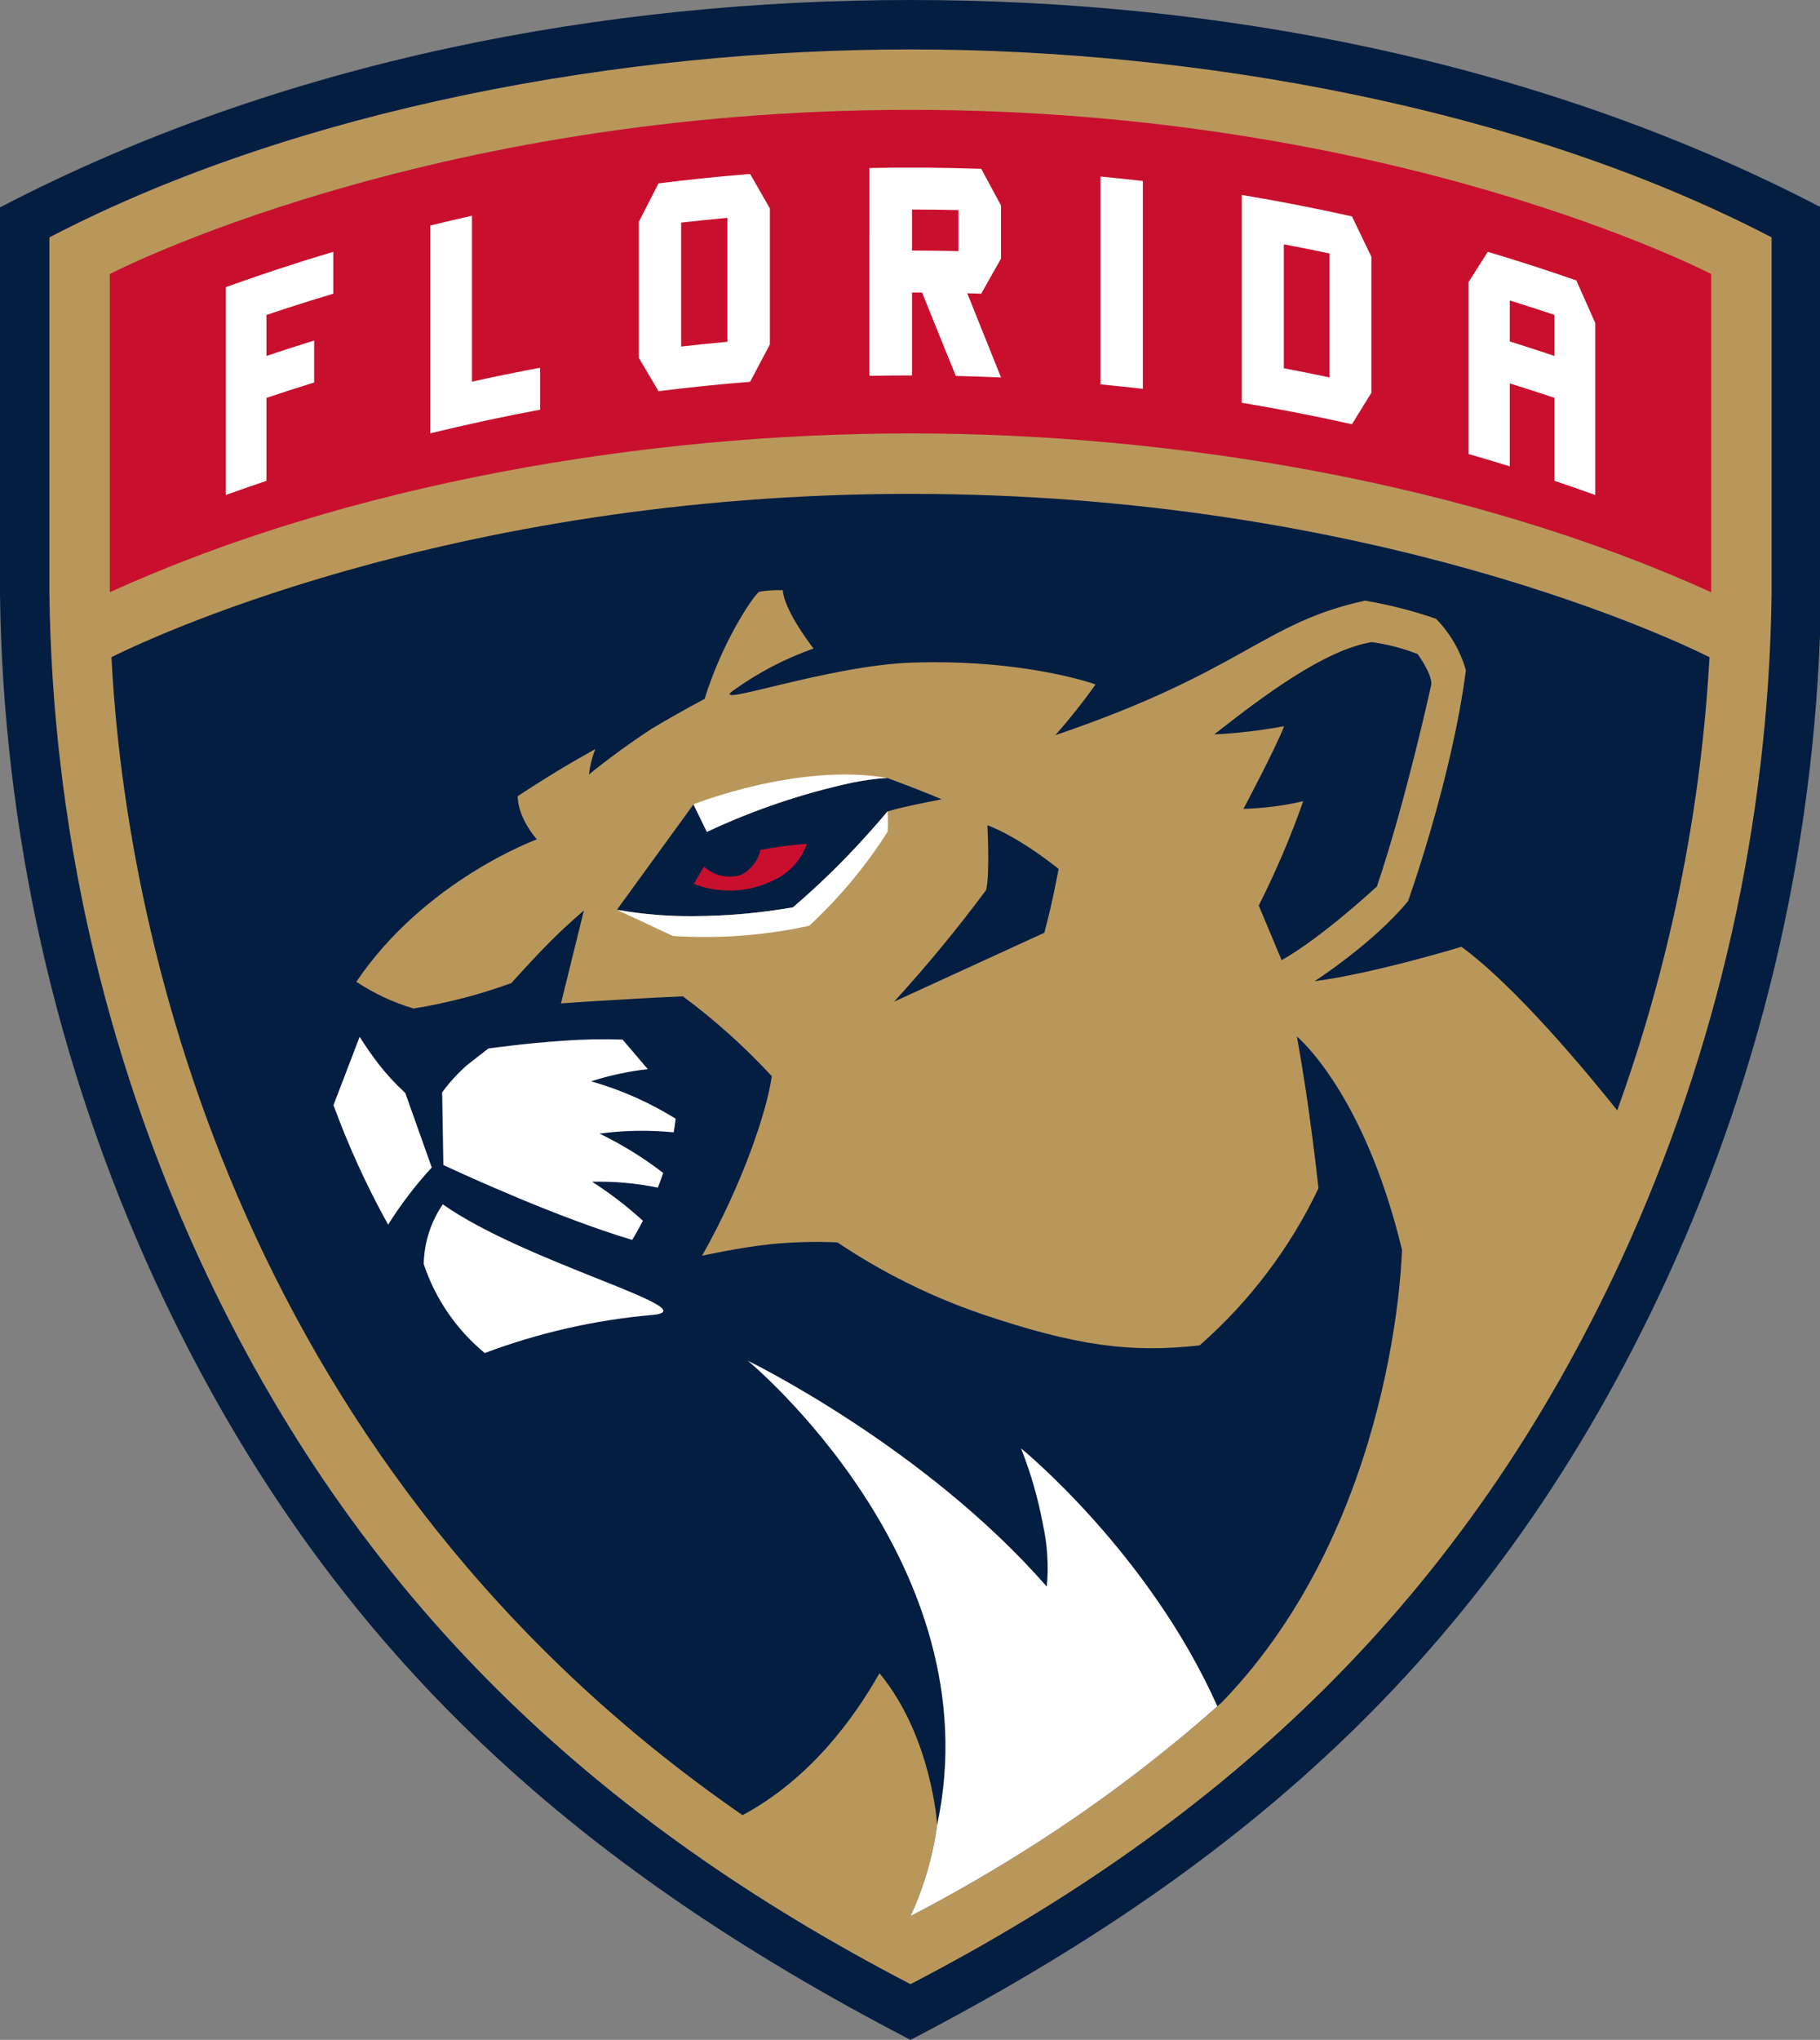 <svg clip-rule="evenodd" fill-rule="evenodd" xmlns="http://www.w3.org/2000/svg" width="241" height="270" style=""><rect width="100%" height="100%" fill="#808080" stroke="none"/><rect id="backgroundrect" width="100%" height="100%" x="0" y="0" fill="none" stroke="none"/><g class="currentLayer" style=""><title>Layer 1</title><path d="m-0.002,27.449 v51.173 c0.399,31.347 7.371,62.265 20.461,90.75 c22.525,48.806 55.662,77.548 100.107,100.628 c44.079,-22.895 77.438,-51.511 100.106,-100.628 c13.091,-28.485 20.063,-59.402 20.462,-90.75 v-51.174 c-37.277,-19.405 -79.899,-27.448 -120.568,-27.448 c-40.293,0 -83.05,7.914 -120.568,27.449 z" fill="#041e42" id="svg_1" class=""/><path d="m6.542,31.419 v47.203 c0.392,30.401 7.157,60.385 19.859,88.008 c20.943,45.379 52.706,74.465 94.165,95.997 c41.625,-21.619 73.294,-50.776 94.165,-95.997 c12.702,-27.624 19.468,-57.607 19.858,-88.008 v-47.203 c-33.013,-17.188 -76.223,-24.877 -114.024,-24.877 c-37.932,0 -81.075,7.721 -114.024,24.877 h-0.001 z" fill="#b9975b" id="svg_2" class=""/><path d="m169.707,127.092 c5.385,-3.03 12.622,-9.762 12.622,-9.762 c3.872,-11.444 7.215,-26.786 7.215,-26.786 c0,-1.514 -1.829,-3.977 -1.829,-3.977 c-1.953,-0.757 -3.986,-1.287 -6.06,-1.577 c-6.248,1.009 -14.389,7.131 -20.87,12.216 c3.107,-0.152 6.2,-0.516 9.258,-1.088 c-1.179,3.029 -5.386,10.939 -5.386,10.939 c2.664,-0.068 5.315,-0.406 7.911,-1.01 c-1.661,4.726 -3.628,9.338 -5.89,13.807 l3.029,7.237 zm-45.019,-21.296 c-0.844,-0.358 -1.692,-0.705 -2.544,-1.044 c-2.497,-0.993 -4.651,-1.775 -4.651,-1.775 s-0.513,0.003 -1.523,0.119 l-0.852,0.109 c-0.758,0.108 -1.513,0.237 -2.264,0.385 c-6.643,1.439 -13.102,3.627 -19.253,6.519 l-0.759,-1.561 l-1.013,-2.081 l-10.141,13.957 h0.001 c3.396,0.599 6.841,0.88 10.29,0.839 c4.364,-0.023 8.719,-0.412 13.018,-1.163 c3.326,-2.843 6.468,-5.895 9.408,-9.138 c0.646,-0.707 1.285,-1.423 1.914,-2.148 c0.674,-0.774 1.097,-1.284 1.216,-1.42 c2.357,-0.672 4.208,-1.009 7.154,-1.598 zm15.488,9.211 c-5.721,-4.544 -9.428,-5.777 -9.428,-5.777 s0.342,6.504 -0.162,8.566 c-3.809,5.133 -7.879,10.068 -12.193,14.786 l19.891,-9.119 c1.151,-4.244 1.892,-8.456 1.892,-8.456 zm-19.611,-49.641 c-61.621,0 -102.516,19.962 -105.805,21.619 c1.952,38.457 17.881,107.912 83.566,153.272 c8.79,-4.706 14.648,-12.621 18.131,-18.789 c6.925,8.374 7.641,20.056 7.642,20.063 v0.001 c-0.566,4.182 -1.757,8.256 -3.534,12.084 h0.001 c5.721,-2.968 11.295,-6.196 16.724,-9.682 c8.423,-5.405 16.417,-11.451 23.91,-18.086 l0.001,0.001 l0.617,-0.551 c23.165,-23.966 23.827,-59.883 23.827,-59.883 c-5.049,-20.953 -13.918,-28.227 -13.918,-28.227 c1.766,9.586 2.86,20.105 2.86,20.105 c-3.781,7.923 -9.135,14.995 -15.736,20.784 c-9.087,1.01 -16.293,0.104 -28.904,-4.165 c-6.737,-2.314 -13.145,-5.496 -19.06,-9.467 c-2.99,-0.136 -5.984,-0.052 -8.961,0.253 c-4.06,0.427 -8.962,1.514 -8.962,1.514 c5.427,-9.593 8.647,-19.339 9.232,-23.772 c-3.588,-3.88 -7.529,-7.417 -11.774,-10.567 c-8.988,0.418 -16.139,0.939 -16.139,0.939 l3.03,-12.285 s-2.067,1.721 -4.378,4.032 c-2.48,2.48 -5.216,5.561 -5.216,5.561 c-4.203,1.531 -8.542,2.659 -12.959,3.366 c-2.686,-0.797 -5.238,-1.989 -7.574,-3.534 c9.088,-13.463 23.898,-18.849 23.898,-18.849 c-2.693,-3.197 -2.525,-5.722 -2.525,-5.722 c3.776,-2.496 7.226,-4.552 10.274,-6.233 c-0.429,1.08 -0.715,2.211 -0.85,3.366 c2.674,-2.165 5.457,-4.192 8.339,-6.072 c3.534,-2.121 6.978,-3.934 6.978,-3.934 c2.285,-7.365 6.205,-13.338 7.215,-14.186 c1.036,-0.172 2.086,-0.24 3.135,-0.203 c0.201,2.41 2.952,6.25 4.072,7.722 c-3.806,1.341 -7.398,3.223 -10.667,5.587 s12.56,-3.351 23.677,-3.723 c15.062,-0.505 24.344,2.892 24.344,2.892 c-1.658,2.326 -3.436,4.565 -5.326,6.708 c24.915,-8.446 27.516,-14.901 41.021,-17.804 c3.187,0.545 6.324,1.347 9.382,2.398 c1.868,1.906 3.228,4.25 3.955,6.816 c-1.851,14.39 -7.657,30.553 -7.657,30.553 c-4.544,5.553 -12.37,10.603 -12.37,10.603 c7.826,-1.009 19.439,-4.552 19.439,-4.552 c7.219,5.27 16.698,16.722 20.63,21.651 c6.962,-19.295 11.078,-39.502 12.219,-59.983 c-3.288,-1.657 -44.183,-21.619 -105.805,-21.619 h-0.001 z" fill="#041e42" id="svg_3" class=""/><path d="m51.396,162.097 c1.689,-2.694 3.623,-5.227 5.776,-7.568 l-3.505,-9.858 c-1.281,-1.177 -2.463,-2.457 -3.533,-3.828 c-0.893,-1.164 -1.728,-2.367 -2.509,-3.609 l-3.466,9.043 c1.995,5.455 4.415,10.745 7.237,15.82 zm4.711,5.21 c1.534,4.607 4.334,8.69 8.079,11.781 c7.142,-2.678 14.615,-4.375 22.215,-5.043 c7.599,-0.668 -16.83,-6.899 -27.769,-14.642 c-1.59,2.333 -2.467,5.08 -2.525,7.903 zm48.891,-47.208 c-4.3,0.751 -8.654,1.139 -13.019,1.163 c-3.449,0.041 -6.894,-0.239 -10.29,-0.839 l7.405,3.464 c6.05,0.393 12.126,-0.059 18.051,-1.346 c3.984,-3.688 7.478,-7.874 10.393,-12.454 c0.051,-0.897 0.05,-1.797 -0.002,-2.694 c-0.119,0.137 -0.542,0.646 -1.216,1.42 c-0.629,0.724 -1.268,1.44 -1.915,2.148 c-2.939,3.243 -6.081,6.295 -9.407,9.138 h0.001 zm-21.29,44.017 s0.605,-0.952 1.423,-2.537 c-2.093,-1.907 -4.342,-3.634 -6.725,-5.163 c2.922,-0.069 5.841,0.193 8.705,0.78 c0.243,-0.62 0.479,-1.271 0.708,-1.945 c-2.625,-2.018 -5.451,-3.764 -8.432,-5.208 c3.259,-0.431 6.555,-0.487 9.828,-0.166 c0.104,-0.595 0.186,-1.198 0.254,-1.805 c-3.483,-2.159 -7.249,-3.826 -11.189,-4.951 c2.441,-0.783 4.953,-1.321 7.5,-1.607 l-3.336,-3.912 c-2.595,-0.092 -5.193,-0.043 -7.784,0.147 c-5.208,0.349 -9.984,1.031 -9.984,1.031 c-0.793,0.596 -2.002,1.556 -2.89,2.25 c-1.201,1.069 -2.286,2.261 -3.239,3.555 l0.163,9.617 c3.095,1.443 15.24,6.999 24.998,9.912 zm51.498,27.594 c1.289,3.265 2.261,6.646 2.904,10.098 c0.588,2.692 0.758,5.459 0.505,8.204 c-16.157,-18.512 -39.592,-29.907 -39.592,-29.907 s32.481,26.759 25.076,61.426 v0.001 c-0.566,4.182 -1.757,8.256 -3.534,12.084 h0.001 c5.72,-2.968 11.294,-6.196 16.724,-9.682 c8.423,-5.405 16.417,-11.451 23.91,-18.086 h0.001 c-9.111,-20.42 -25.995,-34.138 -25.995,-34.138 zm-41.605,-81.602 c6.151,-2.892 12.61,-5.08 19.253,-6.519 c0.751,-0.148 1.506,-0.277 2.264,-0.385 l0.852,-0.109 c1.011,-0.115 1.522,-0.119 1.522,-0.119 h0.001 c-11.744,-2.072 -25.665,3.489 -25.665,3.489 v0.001 l1.013,2.081 l0.759,1.561 z" fill="#fff" id="svg_4" class=""/><path d="m98.097,115.815 c-1.705,0.515 -3.561,0.096 -4.881,-1.101 c-0.631,1.073 -1.347,2.28 -1.347,2.28 c3.446,1.334 7.301,1.15 10.604,-0.505 c2.044,-0.945 3.623,-2.675 4.376,-4.796 c-2.066,0.152 -4.123,0.419 -6.16,0.797 c-0.311,1.444 -1.267,2.67 -2.591,3.325 zm-83.558,-37.423 c31.745,-14.445 71.082,-21.024 106.027,-21.024 c34.828,0 74.219,6.559 106.026,21.03 v-42.125 s-41.737,-21.733 -106.026,-21.733 c-64.29,0 -106.027,21.733 -106.027,21.733 v42.12 z" fill="#c8102e" id="svg_5" class=""/><path d="m71.526,48.673 c-3.019,0.563 -6.029,1.178 -9.028,1.844 v-21.959 c-1.844,0.41 -3.685,0.84 -5.523,1.289 v27.511 c4.821,-1.179 9.671,-2.223 14.551,-3.133 v-5.551 zm49.24,-9.96 l1.331,0.005 c1.491,3.668 2.981,7.349 4.47,11.042 c1.995,0.046 3.989,0.112 5.983,0.201 c-1.489,-3.726 -2.979,-7.441 -4.469,-11.143 l1.848,0.058 c0.872,-1.55 1.745,-3.101 2.62,-4.649 v-7.029 c-0.869,-1.618 -1.742,-3.234 -2.616,-4.85 c-4.933,-0.173 -9.867,-0.209 -14.803,-0.109 c0,9.17 0,18.34 -0.001,27.509 c1.879,-0.038 3.757,-0.056 5.636,-0.055 v-10.981 zm0,-10.979 c2.05,0.002 4.102,0.028 6.153,0.075 v5.431 c-2.051,-0.049 -4.102,-0.074 -6.153,-0.076 v-5.429 zm-85.479,24.929 c2.095,-0.704 4.198,-1.383 6.311,-2.034 v-5.551 c-2.112,0.652 -4.216,1.33 -6.311,2.034 v-5.429 c2.931,-0.985 5.879,-1.919 8.843,-2.803 v-5.549 c-4.79,1.426 -9.536,2.986 -14.239,4.68 c0,9.17 0,18.34 -0.001,27.51 c1.792,-0.646 3.591,-1.272 5.398,-1.878 v-10.979 zm164.632,-1.915 c1.982,0.615 3.959,1.253 5.926,1.915 v10.979 c1.803,0.607 3.602,1.233 5.397,1.878 v-22.757 c-0.833,-1.882 -1.669,-3.762 -2.508,-5.641 c-3.88,-1.353 -7.79,-2.617 -11.729,-3.79 c-0.845,1.33 -1.692,2.666 -2.539,4.005 v22.761 c1.824,0.523 3.642,1.065 5.454,1.628 v-10.977 zm0,-10.98 c1.982,0.615 3.959,1.254 5.926,1.916 v5.428 c-1.97,-0.662 -3.945,-1.299 -5.926,-1.915 zm-100.59,10.769 c0.869,-1.651 1.742,-3.3 2.616,-4.948 v-18.004 c-0.87,-1.52 -1.743,-3.038 -2.617,-4.557 c-4.052,0.322 -8.095,0.737 -12.13,1.244 c-0.87,1.694 -1.738,3.391 -2.603,5.087 v18.011 c0.866,1.466 1.735,2.936 2.603,4.409 c4.034,-0.506 8.077,-0.921 12.13,-1.243 h0.001 zm-9.133,-21.073 c2.041,-0.232 4.084,-0.442 6.128,-0.628 v16.405 c-2.045,0.186 -4.088,0.395 -6.128,0.628 zm61.137,-5.507 c-1.868,-0.216 -3.738,-0.413 -5.611,-0.59 v27.511 c1.872,0.177 3.743,0.373 5.611,0.589 zm30.26,28.033 v-18.005 c-0.855,-1.781 -1.711,-3.561 -2.571,-5.341 c-4.835,-1.081 -9.699,-2.029 -14.59,-2.842 v27.51 c4.889,0.811 9.752,1.759 14.59,2.841 l2.571,-4.164 zm-5.531,-2.033 c-2.015,-0.428 -4.036,-0.831 -6.062,-1.211 v-16.406 c2.024,0.381 4.044,0.785 6.062,1.211 z" fill="#fff" id="svg_6" class=""/></g></svg>
